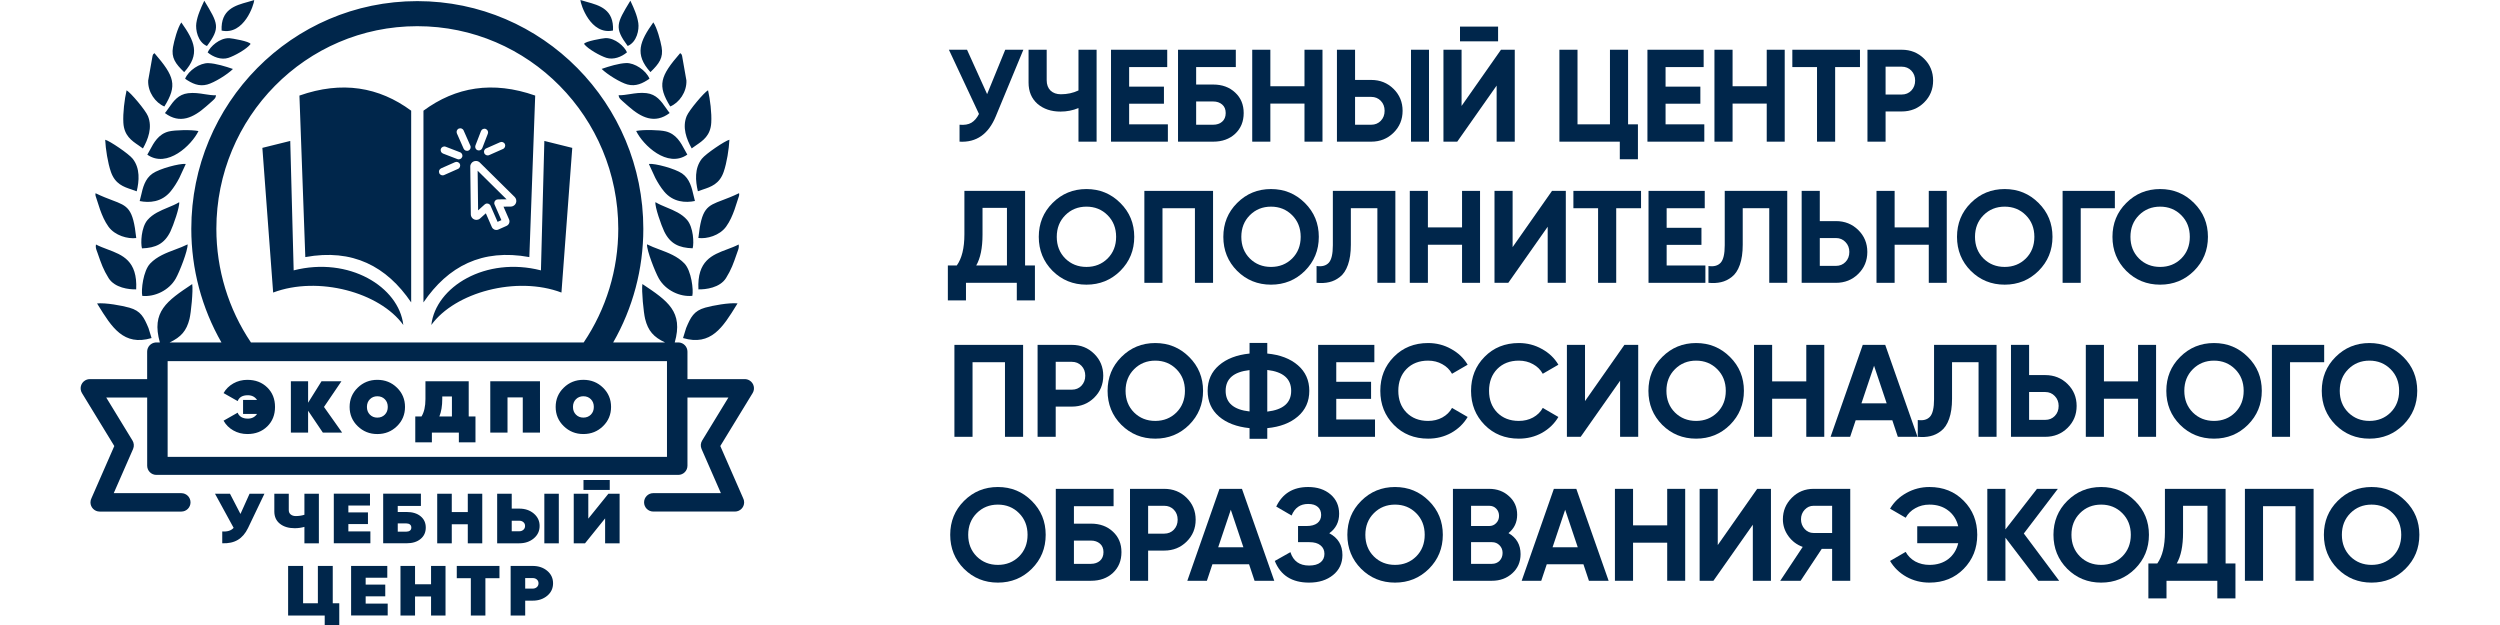 <svg width="200" height="50" viewBox="0 0 200 50" fill="none" xmlns="http://www.w3.org/2000/svg">
<path d="M80.419 3.979H81.869L79.663 9.306C79.074 10.735 78.108 11.411 76.763 11.333V9.978C77.155 10.013 77.471 9.961 77.709 9.821C77.954 9.673 78.157 9.439 78.318 9.117L75.912 3.979H77.362L78.969 7.53L80.419 3.979Z" fill="#00264B"/>
<path d="M86.278 3.979H87.728V11.333H86.278V8.644C85.829 8.833 85.35 8.927 84.838 8.927C84.096 8.927 83.483 8.721 83 8.308C82.523 7.887 82.285 7.32 82.285 6.606V3.979H83.735V6.416C83.735 6.767 83.837 7.043 84.04 7.246C84.25 7.443 84.527 7.541 84.87 7.541C85.381 7.541 85.85 7.439 86.278 7.236V3.979Z" fill="#00264B"/>
<path d="M90.331 9.947H93.43V11.333H88.881V3.979H93.378V5.366H90.331V6.931H93.115V8.297H90.331V9.947Z" fill="#00264B"/>
<path d="M97.058 6.763C97.772 6.763 98.357 6.977 98.812 7.404C99.268 7.824 99.495 8.371 99.495 9.043C99.495 9.722 99.268 10.276 98.812 10.703C98.357 11.123 97.772 11.333 97.058 11.333H94.242V3.979H98.865V5.366H95.692V6.763H97.058ZM97.058 9.978C97.345 9.978 97.583 9.898 97.772 9.736C97.962 9.568 98.056 9.337 98.056 9.043C98.056 8.749 97.962 8.521 97.772 8.36C97.583 8.199 97.345 8.118 97.058 8.118H95.692V9.978H97.058Z" fill="#00264B"/>
<path d="M104.359 3.979H105.799V11.333H104.359V8.287H101.628V11.333H100.178V3.979H101.628V6.9H104.359V3.979Z" fill="#00264B"/>
<path d="M106.955 11.333V3.979H108.405V6.395H109.697C110.404 6.395 111 6.634 111.483 7.11C111.966 7.586 112.208 8.171 112.208 8.864C112.208 9.558 111.966 10.143 111.483 10.619C111 11.095 110.404 11.333 109.697 11.333H106.955ZM112.88 11.333V3.979H114.32V11.333H112.88ZM108.405 9.978H109.697C110.005 9.978 110.261 9.873 110.464 9.663C110.667 9.453 110.769 9.187 110.769 8.864C110.769 8.542 110.667 8.276 110.464 8.066C110.261 7.856 110.005 7.751 109.697 7.751H108.405V9.978Z" fill="#00264B"/>
<path d="M116.8 3.307V2.13H119.847V3.307H116.8ZM119.731 11.333V6.847L116.579 11.333H115.476V3.979H116.926V8.476L120.078 3.979H121.181V11.333H119.731Z" fill="#00264B"/>
<path d="M130.246 9.947H131.034V12.741H129.584V11.333H124.752V3.979H126.201V9.947H128.797V3.979H130.246V9.947Z" fill="#00264B"/>
<path d="M133.245 9.947H136.345V11.333H131.795V3.979H136.292V5.366H133.245V6.931H136.029V8.297H133.245V9.947Z" fill="#00264B"/>
<path d="M141.338 3.979H142.777V11.333H141.338V8.287H138.606V11.333H137.156V3.979H138.606V6.9H141.338V3.979Z" fill="#00264B"/>
<path d="M148.798 3.979V5.366H146.812V11.333H145.362V5.366H143.387V3.979H148.798Z" fill="#00264B"/>
<path d="M152.139 3.979C152.847 3.979 153.442 4.217 153.925 4.693C154.409 5.17 154.65 5.755 154.65 6.448C154.65 7.141 154.409 7.726 153.925 8.203C153.442 8.679 152.847 8.917 152.139 8.917H150.847V11.333H149.397V3.979H152.139ZM152.139 7.562C152.447 7.562 152.703 7.457 152.906 7.246C153.109 7.029 153.211 6.763 153.211 6.448C153.211 6.126 153.109 5.86 152.906 5.65C152.703 5.439 152.447 5.334 152.139 5.334H150.847V7.562H152.139Z" fill="#00264B"/>
<path d="M82.006 21.239H82.794V24.034H81.344V22.626H77.278V24.034H75.828V21.239H76.542C76.949 20.672 77.152 19.841 77.152 18.749V15.271H82.006V21.239ZM78.097 21.239H80.556V16.627H78.602V18.77C78.602 19.834 78.433 20.657 78.097 21.239Z" fill="#00264B"/>
<path d="M89.626 21.67C88.884 22.405 87.98 22.773 86.916 22.773C85.851 22.773 84.948 22.405 84.205 21.67C83.47 20.927 83.102 20.02 83.102 18.948C83.102 17.877 83.47 16.973 84.205 16.238C84.948 15.495 85.851 15.124 86.916 15.124C87.98 15.124 88.884 15.495 89.626 16.238C90.369 16.973 90.74 17.877 90.74 18.948C90.74 20.02 90.369 20.927 89.626 21.67ZM85.224 20.682C85.679 21.13 86.243 21.354 86.916 21.354C87.588 21.354 88.152 21.13 88.607 20.682C89.062 20.227 89.29 19.649 89.29 18.948C89.29 18.248 89.062 17.67 88.607 17.215C88.152 16.76 87.588 16.532 86.916 16.532C86.243 16.532 85.679 16.76 85.224 17.215C84.769 17.67 84.541 18.248 84.541 18.948C84.541 19.649 84.769 20.227 85.224 20.682Z" fill="#00264B"/>
<path d="M97.044 15.271V22.626H95.594V16.658H92.999V22.626H91.549V15.271H97.044Z" fill="#00264B"/>
<path d="M104.391 21.67C103.648 22.405 102.745 22.773 101.68 22.773C100.616 22.773 99.712 22.405 98.97 21.67C98.234 20.927 97.867 20.02 97.867 18.948C97.867 17.877 98.234 16.973 98.97 16.238C99.712 15.495 100.616 15.124 101.68 15.124C102.745 15.124 103.648 15.495 104.391 16.238C105.133 16.973 105.505 17.877 105.505 18.948C105.505 20.02 105.133 20.927 104.391 21.67ZM99.989 20.682C100.444 21.13 101.008 21.354 101.68 21.354C102.353 21.354 102.917 21.13 103.372 20.682C103.827 20.227 104.055 19.649 104.055 18.948C104.055 18.248 103.827 17.67 103.372 17.215C102.917 16.76 102.353 16.532 101.68 16.532C101.008 16.532 100.444 16.76 99.989 17.215C99.534 17.67 99.306 18.248 99.306 18.948C99.306 19.649 99.534 20.227 99.989 20.682Z" fill="#00264B"/>
<path d="M105.325 22.626V21.281C105.76 21.344 106.085 21.256 106.303 21.018C106.52 20.78 106.628 20.314 106.628 19.621V15.271H111.629V22.626H110.19V16.658H108.068V19.579C108.068 20.216 107.991 20.752 107.836 21.186C107.682 21.621 107.469 21.943 107.196 22.153C106.929 22.363 106.642 22.503 106.334 22.573C106.033 22.643 105.697 22.661 105.325 22.626Z" fill="#00264B"/>
<path d="M116.964 15.271H118.403V22.626H116.964V19.579H114.232V22.626H112.783V15.271H114.232V18.192H116.964V15.271Z" fill="#00264B"/>
<path d="M123.815 22.626V18.14L120.663 22.626H119.56V15.271H121.009V19.768L124.161 15.271H125.265V22.626H123.815Z" fill="#00264B"/>
<path d="M131.283 15.271V16.658H129.297V22.626H127.847V16.658H125.872V15.271H131.283Z" fill="#00264B"/>
<path d="M133.332 21.239H136.432V22.626H131.882V15.271H136.379V16.658H133.332V18.224H136.116V19.589H133.332V21.239Z" fill="#00264B"/>
<path d="M136.676 22.626V21.281C137.11 21.344 137.436 21.256 137.653 21.018C137.87 20.78 137.979 20.314 137.979 19.621V15.271H142.98V22.626H141.54V16.658H139.418V19.579C139.418 20.216 139.341 20.752 139.187 21.186C139.033 21.621 138.819 21.943 138.546 22.153C138.28 22.363 137.993 22.503 137.685 22.573C137.383 22.643 137.047 22.661 136.676 22.626Z" fill="#00264B"/>
<path d="M146.875 17.688C147.583 17.688 148.178 17.926 148.661 18.402C149.145 18.878 149.386 19.463 149.386 20.157C149.386 20.85 149.145 21.435 148.661 21.911C148.178 22.388 147.583 22.626 146.875 22.626H144.133V15.271H145.583V17.688H146.875ZM146.875 21.27C147.184 21.27 147.439 21.165 147.642 20.955C147.845 20.745 147.947 20.479 147.947 20.157C147.947 19.841 147.845 19.579 147.642 19.369C147.439 19.152 147.184 19.043 146.875 19.043H145.583V21.27H146.875Z" fill="#00264B"/>
<path d="M154.302 15.271H155.741V22.626H154.302V19.579H151.57V22.626H150.12V15.271H151.57V18.192H154.302V15.271Z" fill="#00264B"/>
<path d="M163.085 21.67C162.343 22.405 161.439 22.773 160.375 22.773C159.31 22.773 158.407 22.405 157.664 21.67C156.929 20.927 156.561 20.02 156.561 18.948C156.561 17.877 156.929 16.973 157.664 16.238C158.407 15.495 159.31 15.124 160.375 15.124C161.439 15.124 162.343 15.495 163.085 16.238C163.828 16.973 164.199 17.877 164.199 18.948C164.199 20.02 163.828 20.927 163.085 21.67ZM158.683 20.682C159.138 21.13 159.702 21.354 160.375 21.354C161.047 21.354 161.611 21.13 162.066 20.682C162.522 20.227 162.749 19.649 162.749 18.948C162.749 18.248 162.522 17.67 162.066 17.215C161.611 16.76 161.047 16.532 160.375 16.532C159.702 16.532 159.138 16.76 158.683 17.215C158.228 17.67 158 18.248 158 18.948C158 19.649 158.228 20.227 158.683 20.682Z" fill="#00264B"/>
<path d="M169.189 15.271V16.658H166.458V22.626H165.008V15.271H169.189Z" fill="#00264B"/>
<path d="M175.521 21.67C174.778 22.405 173.875 22.773 172.81 22.773C171.746 22.773 170.842 22.405 170.1 21.67C169.364 20.927 168.997 20.02 168.997 18.948C168.997 17.877 169.364 16.973 170.1 16.238C170.842 15.495 171.746 15.124 172.81 15.124C173.875 15.124 174.778 15.495 175.521 16.238C176.263 16.973 176.635 17.877 176.635 18.948C176.635 20.02 176.263 20.927 175.521 21.67ZM171.119 20.682C171.574 21.13 172.138 21.354 172.81 21.354C173.483 21.354 174.047 21.13 174.502 20.682C174.957 20.227 175.185 19.649 175.185 18.948C175.185 18.248 174.957 17.67 174.502 17.215C174.047 16.76 173.483 16.532 172.81 16.532C172.138 16.532 171.574 16.76 171.119 17.215C170.664 17.67 170.436 18.248 170.436 18.948C170.436 19.649 170.664 20.227 171.119 20.682Z" fill="#00264B"/>
<path d="M81.848 27.59V34.945H80.398V28.977H77.803V34.945H76.353V27.59H81.848Z" fill="#00264B"/>
<path d="M85.749 27.59C86.457 27.59 87.052 27.828 87.535 28.305C88.019 28.781 88.26 29.366 88.26 30.059C88.26 30.753 88.019 31.337 87.535 31.814C87.052 32.29 86.457 32.528 85.749 32.528H84.457V34.945H83.007V27.59H85.749ZM85.749 31.173C86.058 31.173 86.313 31.068 86.516 30.858C86.719 30.641 86.821 30.374 86.821 30.059C86.821 29.737 86.719 29.471 86.516 29.261C86.313 29.051 86.058 28.946 85.749 28.946H84.457V31.173H85.749Z" fill="#00264B"/>
<path d="M95.131 33.989C94.388 34.724 93.485 35.092 92.42 35.092C91.356 35.092 90.452 34.724 89.71 33.989C88.974 33.246 88.607 32.339 88.607 31.267C88.607 30.196 88.974 29.292 89.71 28.557C90.452 27.814 91.356 27.443 92.42 27.443C93.485 27.443 94.388 27.814 95.131 28.557C95.873 29.292 96.245 30.196 96.245 31.267C96.245 32.339 95.873 33.246 95.131 33.989ZM90.729 33.001C91.184 33.449 91.748 33.673 92.42 33.673C93.093 33.673 93.657 33.449 94.112 33.001C94.567 32.546 94.795 31.968 94.795 31.267C94.795 30.567 94.567 29.989 94.112 29.534C93.657 29.079 93.093 28.851 92.42 28.851C91.748 28.851 91.184 29.079 90.729 29.534C90.274 29.989 90.046 30.567 90.046 31.267C90.046 31.968 90.274 32.546 90.729 33.001Z" fill="#00264B"/>
<path d="M103.83 29.219C104.439 29.744 104.744 30.427 104.744 31.267C104.744 32.108 104.439 32.791 103.83 33.316C103.221 33.842 102.405 34.153 101.382 34.251V35.102H99.964V34.251C98.934 34.146 98.118 33.834 97.516 33.316C96.913 32.791 96.612 32.108 96.612 31.267C96.612 30.427 96.913 29.748 97.516 29.229C98.118 28.704 98.934 28.389 99.964 28.284V27.433H101.382V28.284C102.405 28.382 103.221 28.693 103.83 29.219ZM101.382 32.928C102.657 32.78 103.294 32.227 103.294 31.267C103.294 30.301 102.657 29.744 101.382 29.597V32.928ZM98.052 31.267C98.052 32.227 98.689 32.777 99.964 32.917V29.608C98.689 29.748 98.052 30.301 98.052 31.267Z" fill="#00264B"/>
<path d="M106.901 33.558H110.001V34.945H105.452V27.59H109.948V28.977H106.901V30.543H109.686V31.908H106.901V33.558Z" fill="#00264B"/>
<path d="M114.249 35.092C113.143 35.092 112.229 34.724 111.507 33.989C110.786 33.253 110.425 32.346 110.425 31.267C110.425 30.182 110.786 29.275 111.507 28.546C112.229 27.811 113.143 27.443 114.249 27.443C114.915 27.443 115.528 27.601 116.088 27.916C116.655 28.224 117.097 28.644 117.412 29.177L116.162 29.902C115.98 29.573 115.72 29.317 115.384 29.135C115.048 28.946 114.67 28.851 114.249 28.851C113.535 28.851 112.957 29.075 112.516 29.523C112.082 29.972 111.865 30.553 111.865 31.267C111.865 31.975 112.082 32.553 112.516 33.001C112.957 33.449 113.535 33.673 114.249 33.673C114.67 33.673 115.048 33.582 115.384 33.4C115.727 33.211 115.987 32.956 116.162 32.633L117.412 33.358C117.097 33.891 116.659 34.314 116.099 34.63C115.538 34.938 114.922 35.092 114.249 35.092Z" fill="#00264B"/>
<path d="M121.509 35.092C120.402 35.092 119.488 34.724 118.767 33.989C118.045 33.253 117.684 32.346 117.684 31.267C117.684 30.182 118.045 29.275 118.767 28.546C119.488 27.811 120.402 27.443 121.509 27.443C122.174 27.443 122.787 27.601 123.347 27.916C123.915 28.224 124.356 28.644 124.671 29.177L123.421 29.902C123.239 29.573 122.98 29.317 122.643 29.135C122.307 28.946 121.929 28.851 121.509 28.851C120.794 28.851 120.216 29.075 119.775 29.523C119.341 29.972 119.124 30.553 119.124 31.267C119.124 31.975 119.341 32.553 119.775 33.001C120.216 33.449 120.794 33.673 121.509 33.673C121.929 33.673 122.307 33.582 122.643 33.4C122.987 33.211 123.246 32.956 123.421 32.633L124.671 33.358C124.356 33.891 123.918 34.314 123.358 34.63C122.797 34.938 122.181 35.092 121.509 35.092Z" fill="#00264B"/>
<path d="M129.607 34.945V30.459L126.455 34.945H125.352V27.59H126.801V32.087L129.953 27.59H131.057V34.945H129.607Z" fill="#00264B"/>
<path d="M138.399 33.989C137.656 34.724 136.753 35.092 135.688 35.092C134.624 35.092 133.72 34.724 132.978 33.989C132.242 33.246 131.874 32.339 131.874 31.267C131.874 30.196 132.242 29.292 132.978 28.557C133.72 27.814 134.624 27.443 135.688 27.443C136.753 27.443 137.656 27.814 138.399 28.557C139.141 29.292 139.513 30.196 139.513 31.267C139.513 32.339 139.141 33.246 138.399 33.989ZM133.997 33.001C134.452 33.449 135.016 33.673 135.688 33.673C136.361 33.673 136.924 33.449 137.38 33.001C137.835 32.546 138.063 31.968 138.063 31.267C138.063 30.567 137.835 29.989 137.38 29.534C136.924 29.079 136.361 28.851 135.688 28.851C135.016 28.851 134.452 29.079 133.997 29.534C133.541 29.989 133.314 30.567 133.314 31.267C133.314 31.968 133.541 32.546 133.997 33.001Z" fill="#00264B"/>
<path d="M144.503 27.59H145.942V34.945H144.503V31.898H141.771V34.945H140.321V27.59H141.771V30.511H144.503V27.59Z" fill="#00264B"/>
<path d="M151.826 34.945L151.385 33.621H148.454L148.012 34.945H146.447L149.021 27.59H150.818L153.402 34.945H151.826ZM148.916 32.266H150.933L149.925 29.261L148.916 32.266Z" fill="#00264B"/>
<path d="M153.421 34.945V33.6C153.855 33.663 154.181 33.575 154.398 33.337C154.615 33.099 154.724 32.633 154.724 31.94V27.59H159.725V34.945H158.285V28.977H156.163V31.898C156.163 32.535 156.086 33.071 155.932 33.505C155.778 33.94 155.564 34.262 155.291 34.472C155.025 34.682 154.738 34.822 154.429 34.892C154.128 34.962 153.792 34.98 153.421 34.945Z" fill="#00264B"/>
<path d="M163.62 30.007C164.328 30.007 164.923 30.245 165.406 30.721C165.89 31.197 166.131 31.782 166.131 32.476C166.131 33.169 165.89 33.754 165.406 34.23C164.923 34.706 164.328 34.945 163.62 34.945H160.878V27.59H162.328V30.007H163.62ZM163.62 33.589C163.928 33.589 164.184 33.484 164.387 33.274C164.59 33.064 164.692 32.798 164.692 32.476C164.692 32.16 164.59 31.898 164.387 31.688C164.184 31.471 163.928 31.362 163.62 31.362H162.328V33.589H163.62Z" fill="#00264B"/>
<path d="M171.046 27.59H172.486V34.945H171.046V31.898H168.315V34.945H166.865V27.59H168.315V30.511H171.046V27.59Z" fill="#00264B"/>
<path d="M179.83 33.989C179.088 34.724 178.184 35.092 177.12 35.092C176.055 35.092 175.151 34.724 174.409 33.989C173.673 33.246 173.306 32.339 173.306 31.267C173.306 30.196 173.673 29.292 174.409 28.557C175.151 27.814 176.055 27.443 177.12 27.443C178.184 27.443 179.088 27.814 179.83 28.557C180.573 29.292 180.944 30.196 180.944 31.267C180.944 32.339 180.573 33.246 179.83 33.989ZM175.428 33.001C175.883 33.449 176.447 33.673 177.12 33.673C177.792 33.673 178.356 33.449 178.811 33.001C179.266 32.546 179.494 31.968 179.494 31.267C179.494 30.567 179.266 29.989 178.811 29.534C178.356 29.079 177.792 28.851 177.12 28.851C176.447 28.851 175.883 29.079 175.428 29.534C174.973 29.989 174.745 30.567 174.745 31.267C174.745 31.968 174.973 32.546 175.428 33.001Z" fill="#00264B"/>
<path d="M185.934 27.59V28.977H183.203V34.945H181.753V27.59H185.934Z" fill="#00264B"/>
<path d="M192.266 33.989C191.523 34.724 190.62 35.092 189.555 35.092C188.49 35.092 187.587 34.724 186.844 33.989C186.109 33.246 185.741 32.339 185.741 31.267C185.741 30.196 186.109 29.292 186.844 28.557C187.587 27.814 188.49 27.443 189.555 27.443C190.62 27.443 191.523 27.814 192.266 28.557C193.008 29.292 193.379 30.196 193.379 31.267C193.379 32.339 193.008 33.246 192.266 33.989ZM187.864 33.001C188.319 33.449 188.883 33.673 189.555 33.673C190.228 33.673 190.791 33.449 191.247 33.001C191.702 32.546 191.93 31.968 191.93 31.267C191.93 30.567 191.702 29.989 191.247 29.534C190.791 29.079 190.228 28.851 189.555 28.851C188.883 28.851 188.319 29.079 187.864 29.534C187.408 29.989 187.181 30.567 187.181 31.267C187.181 31.968 187.408 32.546 187.864 33.001Z" fill="#00264B"/>
<path d="M82.541 45.506C81.799 46.242 80.895 46.609 79.831 46.609C78.766 46.609 77.863 46.242 77.12 45.506C76.385 44.764 76.017 43.857 76.017 42.785C76.017 41.713 76.385 40.81 77.12 40.074C77.863 39.332 78.766 38.961 79.831 38.961C80.895 38.961 81.799 39.332 82.541 40.074C83.284 40.81 83.655 41.713 83.655 42.785C83.655 43.857 83.284 44.764 82.541 45.506ZM78.139 44.519C78.595 44.967 79.159 45.191 79.831 45.191C80.503 45.191 81.067 44.967 81.522 44.519C81.978 44.063 82.205 43.486 82.205 42.785C82.205 42.085 81.978 41.507 81.522 41.051C81.067 40.596 80.503 40.369 79.831 40.369C79.159 40.369 78.595 40.596 78.139 41.051C77.684 41.507 77.456 42.085 77.456 42.785C77.456 43.486 77.684 44.063 78.139 44.519Z" fill="#00264B"/>
<path d="M87.28 41.892C87.994 41.892 88.579 42.106 89.034 42.533C89.49 42.953 89.717 43.499 89.717 44.172C89.717 44.851 89.49 45.405 89.034 45.832C88.579 46.252 87.994 46.462 87.28 46.462H84.464V39.108H89.087V40.495H85.914V41.892H87.28ZM87.28 45.107C87.567 45.107 87.805 45.026 87.994 44.865C88.183 44.697 88.278 44.466 88.278 44.172C88.278 43.878 88.183 43.65 87.994 43.489C87.805 43.328 87.567 43.247 87.28 43.247H85.914V45.107H87.28Z" fill="#00264B"/>
<path d="M93.142 39.108C93.849 39.108 94.445 39.346 94.928 39.822C95.411 40.299 95.653 40.883 95.653 41.577C95.653 42.27 95.411 42.855 94.928 43.331C94.445 43.808 93.849 44.046 93.142 44.046H91.85V46.462H90.4V39.108H93.142ZM93.142 42.691C93.45 42.691 93.706 42.585 93.909 42.375C94.112 42.158 94.213 41.892 94.213 41.577C94.213 41.255 94.112 40.989 93.909 40.778C93.706 40.568 93.45 40.463 93.142 40.463H91.85V42.691H93.142Z" fill="#00264B"/>
<path d="M100.365 46.462L99.924 45.139H96.993L96.552 46.462H94.986L97.56 39.108H99.357L101.941 46.462H100.365ZM97.455 43.783H99.472L98.464 40.778L97.455 43.783Z" fill="#00264B"/>
<path d="M106.343 42.659C107.044 43.03 107.394 43.611 107.394 44.403C107.394 45.061 107.145 45.594 106.648 46C106.151 46.406 105.51 46.609 104.725 46.609C103.359 46.609 102.445 46.032 101.983 44.876L103.233 44.172C103.458 44.886 103.955 45.243 104.725 45.243C105.125 45.243 105.429 45.16 105.639 44.991C105.849 44.823 105.955 44.596 105.955 44.309C105.955 44.021 105.849 43.794 105.639 43.626C105.436 43.457 105.142 43.373 104.757 43.373H103.843V42.081H104.536C104.9 42.081 105.184 42.004 105.387 41.85C105.59 41.689 105.692 41.472 105.692 41.199C105.692 40.925 105.604 40.712 105.429 40.558C105.254 40.397 104.995 40.316 104.652 40.316C104.021 40.316 103.58 40.624 103.328 41.241L102.099 40.526C102.596 39.483 103.447 38.961 104.652 38.961C105.38 38.961 105.976 39.157 106.438 39.549C106.9 39.941 107.131 40.46 107.131 41.104C107.131 41.762 106.869 42.281 106.343 42.659Z" fill="#00264B"/>
<path d="M114.313 45.506C113.57 46.242 112.667 46.609 111.602 46.609C110.537 46.609 109.634 46.242 108.892 45.506C108.156 44.764 107.788 43.857 107.788 42.785C107.788 41.713 108.156 40.81 108.892 40.074C109.634 39.332 110.537 38.961 111.602 38.961C112.667 38.961 113.57 39.332 114.313 40.074C115.055 40.81 115.426 41.713 115.426 42.785C115.426 43.857 115.055 44.764 114.313 45.506ZM109.911 44.519C110.366 44.967 110.93 45.191 111.602 45.191C112.275 45.191 112.838 44.967 113.294 44.519C113.749 44.063 113.977 43.486 113.977 42.785C113.977 42.085 113.749 41.507 113.294 41.051C112.838 40.596 112.275 40.369 111.602 40.369C110.93 40.369 110.366 40.596 109.911 41.051C109.455 41.507 109.228 42.085 109.228 42.785C109.228 43.486 109.455 44.063 109.911 44.519Z" fill="#00264B"/>
<path d="M120.679 42.648C121.324 43.02 121.646 43.58 121.646 44.33C121.646 44.953 121.425 45.464 120.984 45.863C120.543 46.263 120 46.462 119.356 46.462H116.235V39.108H119.135C119.765 39.108 120.294 39.304 120.722 39.696C121.156 40.081 121.373 40.575 121.373 41.178C121.373 41.787 121.142 42.277 120.679 42.648ZM119.135 40.463H117.685V42.081H119.135C119.359 42.081 119.545 42.004 119.692 41.85C119.846 41.696 119.923 41.503 119.923 41.272C119.923 41.041 119.849 40.848 119.702 40.694C119.555 40.54 119.366 40.463 119.135 40.463ZM119.356 45.107C119.601 45.107 119.804 45.026 119.965 44.865C120.126 44.697 120.207 44.487 120.207 44.235C120.207 43.99 120.126 43.787 119.965 43.626C119.804 43.457 119.601 43.373 119.356 43.373H117.685V45.107H119.356Z" fill="#00264B"/>
<path d="M127.114 46.462L126.673 45.139H123.742L123.3 46.462H121.735L124.309 39.108H126.106L128.69 46.462H127.114ZM124.204 43.783H126.221L125.213 40.778L124.204 43.783Z" fill="#00264B"/>
<path d="M133.376 39.108H134.815V46.462H133.376V43.415H130.644V46.462H129.194V39.108H130.644V42.029H133.376V39.108Z" fill="#00264B"/>
<path d="M140.226 46.462V41.976L137.074 46.462H135.971V39.108H137.421V43.605L140.573 39.108H141.676V46.462H140.226Z" fill="#00264B"/>
<path d="M148.02 39.108V46.462H146.57V43.909H145.74L144.049 46.462H142.42L144.217 43.752C143.748 43.584 143.366 43.296 143.072 42.89C142.778 42.484 142.631 42.036 142.631 41.545C142.631 40.873 142.869 40.299 143.345 39.822C143.821 39.346 144.399 39.108 145.079 39.108H148.02ZM145.079 42.638H146.57V40.463H145.079C144.805 40.463 144.571 40.568 144.375 40.778C144.179 40.989 144.08 41.244 144.08 41.545C144.08 41.846 144.179 42.106 144.375 42.323C144.571 42.533 144.805 42.638 145.079 42.638Z" fill="#00264B"/>
<path d="M154.356 38.961C155.463 38.961 156.377 39.328 157.098 40.064C157.819 40.792 158.18 41.699 158.18 42.785C158.18 43.864 157.819 44.771 157.098 45.506C156.377 46.242 155.463 46.609 154.356 46.609C153.69 46.609 153.078 46.455 152.517 46.147C151.957 45.832 151.519 45.408 151.204 44.876L152.454 44.151C152.629 44.473 152.885 44.729 153.221 44.918C153.564 45.1 153.943 45.191 154.356 45.191C154.951 45.191 155.452 45.037 155.858 44.729C156.264 44.413 156.531 43.99 156.657 43.457H153.379V42.102H156.657C156.531 41.57 156.264 41.15 155.858 40.841C155.452 40.526 154.951 40.369 154.356 40.369C153.943 40.369 153.568 40.463 153.232 40.652C152.895 40.834 152.636 41.09 152.454 41.419L151.204 40.694C151.519 40.162 151.957 39.742 152.517 39.434C153.085 39.118 153.697 38.961 154.356 38.961Z" fill="#00264B"/>
<path d="M164.732 46.462H163.062L160.435 43.016V46.462H158.985V39.108H160.435V42.354L162.957 39.108H164.627L161.906 42.68L164.732 46.462Z" fill="#00264B"/>
<path d="M170.801 45.506C170.059 46.242 169.155 46.609 168.091 46.609C167.026 46.609 166.123 46.242 165.38 45.506C164.645 44.764 164.277 43.857 164.277 42.785C164.277 41.713 164.645 40.81 165.38 40.074C166.123 39.332 167.026 38.961 168.091 38.961C169.155 38.961 170.059 39.332 170.801 40.074C171.544 40.81 171.915 41.713 171.915 42.785C171.915 43.857 171.544 44.764 170.801 45.506ZM166.399 44.519C166.854 44.967 167.418 45.191 168.091 45.191C168.763 45.191 169.327 44.967 169.782 44.519C170.237 44.063 170.465 43.486 170.465 42.785C170.465 42.085 170.237 41.507 169.782 41.051C169.327 40.596 168.763 40.369 168.091 40.369C167.418 40.369 166.854 40.596 166.399 41.051C165.944 41.507 165.716 42.085 165.716 42.785C165.716 43.486 165.944 44.063 166.399 44.519Z" fill="#00264B"/>
<path d="M178.048 45.075H178.836V47.87H177.386V46.462H173.32V47.87H171.87V45.075H172.585C172.991 44.508 173.194 43.678 173.194 42.585V39.108H178.048V45.075ZM174.14 45.075H176.598V40.463H174.644V42.606C174.644 43.671 174.476 44.494 174.14 45.075Z" fill="#00264B"/>
<path d="M185.088 39.108V46.462H183.638V40.495H181.043V46.462H179.593V39.108H185.088Z" fill="#00264B"/>
<path d="M192.435 45.506C191.693 46.242 190.789 46.609 189.725 46.609C188.66 46.609 187.756 46.242 187.014 45.506C186.279 44.764 185.911 43.857 185.911 42.785C185.911 41.713 186.279 40.81 187.014 40.074C187.756 39.332 188.66 38.961 189.725 38.961C190.789 38.961 191.693 39.332 192.435 40.074C193.178 40.81 193.549 41.713 193.549 42.785C193.549 43.857 193.178 44.764 192.435 45.506ZM188.033 44.519C188.488 44.967 189.052 45.191 189.725 45.191C190.397 45.191 190.961 44.967 191.416 44.519C191.871 44.063 192.099 43.486 192.099 42.785C192.099 42.085 191.871 41.507 191.416 41.051C190.961 40.596 190.397 40.369 189.725 40.369C189.052 40.369 188.488 40.596 188.033 41.051C187.578 41.507 187.35 42.085 187.35 42.785C187.35 43.486 187.578 44.063 188.033 44.519Z" fill="#00264B"/>
<g clip-path="url(#clip0_2629_2248)">
<path fill-rule="evenodd" clip-rule="evenodd" d="M51.76 19.546C52.069 19.702 52.406 19.828 52.748 19.957C53.466 20.226 54.206 20.504 54.755 21.079C55.314 21.664 55.491 23.209 55.386 23.667C54.398 23.767 53.249 23.234 52.707 22.278C52.409 21.751 51.734 20.037 51.76 19.546ZM59.004 24.271L58.924 24.401C57.832 26.172 56.886 27.706 54.643 27.044L54.891 26.242C55.254 25.379 55.502 24.868 56.417 24.611C57.013 24.443 58.325 24.2 59.004 24.271ZM59.094 19.557C59.131 19.779 59.081 19.914 59.01 20.108L59.01 20.109L59.009 20.11C58.995 20.148 58.981 20.188 58.966 20.232L58.922 20.358C58.682 21.051 58.5 21.577 58.081 22.245C57.59 23.028 56.449 23.163 55.874 23.15C55.759 20.849 56.975 20.394 58.176 19.945C58.491 19.827 58.805 19.709 59.093 19.559L59.094 19.557ZM55.831 15.3C55.634 14.477 55.547 13.473 56.146 12.703C56.463 12.298 58.009 11.255 58.353 11.179C58.316 11.922 58.147 13.018 57.895 13.747C57.56 14.721 56.87 14.949 56.236 15.159C56.097 15.205 55.961 15.25 55.831 15.302V15.3ZM59.125 15.454C59.127 15.472 59.129 15.486 59.13 15.498C59.137 15.546 59.138 15.553 59.123 15.665L58.762 16.771C58.596 17.233 58.398 17.701 58.09 18.129C57.568 18.852 56.539 19.126 55.869 19.039C56.128 16.644 56.543 16.487 57.792 16.015C58.159 15.877 58.597 15.711 59.125 15.454ZM54.567 13.878C54.005 13.49 52.406 13.06 51.92 13.114C51.921 13.117 51.922 13.12 51.922 13.123C51.922 13.125 51.922 13.127 51.922 13.13V13.133C51.922 13.148 51.922 13.163 51.937 13.178L52.428 14.242C52.622 14.608 52.85 14.982 53.122 15.311C53.842 16.184 54.845 16.236 55.595 16.079C55.555 15.949 55.522 15.8 55.486 15.64C55.35 15.043 55.182 14.301 54.567 13.878ZM52.435 16.172C52.711 16.339 53.026 16.47 53.348 16.603C53.933 16.846 54.539 17.097 54.966 17.592C55.476 18.186 55.529 19.457 55.412 19.864C54.325 19.827 53.618 19.512 53.133 18.508C52.907 18.04 52.376 16.532 52.435 16.172ZM54.414 4.249C54.453 4.292 54.473 4.304 54.488 4.313C54.512 4.327 54.518 4.331 54.564 4.455L54.913 6.438C54.949 7.368 54.332 8.218 53.62 8.517C52.568 6.821 52.805 6.105 54.414 4.249ZM53.572 9.042C52.37 9.949 51.287 9.394 50.292 8.52C50.234 8.47 50.179 8.422 50.124 8.374L50.123 8.374C50.012 8.277 49.905 8.184 49.79 8.078L49.787 8.076C49.546 7.853 49.525 7.834 49.488 7.618C49.788 7.625 50.085 7.578 50.394 7.529C50.807 7.464 51.24 7.395 51.721 7.451C52.51 7.544 52.896 8.095 53.264 8.622C53.365 8.766 53.465 8.909 53.572 9.04L53.572 9.042ZM52.265 1.789C51.189 3.304 50.741 4.34 52.035 5.768C52.738 5.089 53.079 4.614 52.929 3.763C52.846 3.285 52.562 2.209 52.265 1.789ZM51.961 6.295C51.417 6.672 50.861 6.939 50.193 6.758C49.635 6.608 48.57 5.951 48.131 5.513C48.72 5.309 49.501 5.067 50.095 5.045C50.765 5.021 51.682 5.62 51.959 6.295L51.961 6.295ZM50.428 0.054L50.429 0.057L50.41 0.088C49.332 1.867 49.125 2.209 50.216 3.678C50.954 3.367 51.143 2.368 51.065 1.844C51.017 1.528 50.934 1.245 50.812 0.929C50.694 0.625 50.622 0.471 50.521 0.255L50.521 0.253C50.493 0.194 50.463 0.13 50.429 0.057L50.43 0.055L50.428 0.054ZM50.156 4.188C49.723 4.554 49.074 4.806 48.505 4.625C48.022 4.471 47.037 3.927 46.724 3.516C46.772 3.307 48.239 3.056 48.431 3.049C49.211 3.022 49.962 3.726 50.158 4.186L50.156 4.188ZM46.432 0C46.592 0.053 46.763 0.1 46.938 0.148C47.961 0.431 49.124 0.751 49.04 2.44C47.242 2.827 46.448 0.351 46.432 0ZM50.893 10.478C51.433 11.601 53.395 13.484 54.986 12.368C54.917 12.255 54.851 12.13 54.782 12.001C54.467 11.411 54.1 10.722 53.266 10.511C52.787 10.389 51.445 10.361 50.893 10.476V10.478ZM54.934 9.287C54.564 10.191 54.921 11.132 55.335 11.871V11.873C55.446 11.787 55.566 11.706 55.689 11.623C56.241 11.249 56.842 10.842 56.901 9.816C56.946 9.044 56.809 7.945 56.644 7.22C56.333 7.387 55.128 8.813 54.934 9.287ZM14.018 19.962C14.361 19.833 14.699 19.706 15.009 19.55C15.034 20.04 14.36 21.755 14.06 22.282C13.52 23.236 12.372 23.769 11.383 23.671C11.278 23.212 11.456 21.668 12.014 21.083C12.562 20.509 13.301 20.231 14.018 19.962ZM7.766 24.276L7.765 24.274L7.764 24.276L7.766 24.276ZM7.766 24.276L7.846 24.405C8.938 26.175 9.884 27.708 12.126 27.045L11.879 26.244C11.517 25.382 11.267 24.872 10.352 24.615C9.759 24.447 8.446 24.204 7.766 24.276ZM7.76 20.117C7.687 19.92 7.637 19.785 7.676 19.559C7.965 19.71 8.279 19.828 8.595 19.947C9.794 20.397 11.01 20.853 10.895 23.15C10.321 23.166 9.181 23.031 8.688 22.249C8.268 21.576 8.086 21.051 7.845 20.355L7.804 20.236C7.789 20.193 7.774 20.154 7.76 20.117ZM10.621 12.705C11.223 13.476 11.134 14.479 10.938 15.302L10.936 15.304C10.806 15.252 10.669 15.206 10.529 15.16C9.897 14.951 9.207 14.723 8.872 13.748C8.62 13.02 8.451 11.924 8.415 11.18C8.759 11.257 10.306 12.304 10.621 12.705ZM7.641 15.483L7.645 15.458C8.173 15.715 8.612 15.881 8.978 16.019C10.227 16.49 10.642 16.646 10.9 19.043C10.232 19.13 9.2 18.856 8.677 18.132C8.372 17.705 8.174 17.237 8.007 16.775L7.646 15.667C7.631 15.555 7.632 15.548 7.639 15.498L7.641 15.483ZM12.202 13.883C12.764 13.491 14.362 13.064 14.849 13.116L14.851 13.116C14.85 13.123 14.85 13.129 14.849 13.136C14.849 13.151 14.848 13.165 14.834 13.181L14.342 14.244C14.149 14.612 13.919 14.984 13.647 15.315C12.927 16.188 11.924 16.24 11.174 16.083C11.215 15.951 11.249 15.799 11.286 15.637C11.421 15.041 11.589 14.304 12.202 13.883ZM13.424 16.607C13.745 16.474 14.059 16.344 14.335 16.177C14.391 16.538 13.862 18.047 13.636 18.514C13.151 19.518 12.443 19.832 11.358 19.87C11.24 19.461 11.293 18.192 11.802 17.598C12.23 17.102 12.838 16.85 13.424 16.607ZM12.281 4.318C12.296 4.309 12.316 4.296 12.356 4.253C13.964 6.11 14.2 6.824 13.15 8.52C12.437 8.221 11.819 7.373 11.854 6.443L12.206 4.458C12.251 4.336 12.257 4.332 12.281 4.318ZM16.478 8.526C15.482 9.4 14.399 9.952 13.198 9.048L13.196 9.046V9.044C13.303 8.913 13.403 8.77 13.504 8.626C13.872 8.1 14.258 7.55 15.049 7.457C15.53 7.401 15.963 7.469 16.377 7.535C16.685 7.583 16.982 7.63 17.281 7.623C17.244 7.841 17.224 7.86 16.98 8.084C16.872 8.183 16.77 8.272 16.665 8.363C16.604 8.415 16.542 8.469 16.478 8.526ZM13.84 3.767C13.923 3.289 14.206 2.215 14.506 1.795C15.58 3.31 16.03 4.342 14.734 5.772C14.029 5.093 13.69 4.617 13.84 3.767ZM14.81 6.301C15.353 6.678 15.909 6.943 16.576 6.763C17.135 6.614 18.198 5.959 18.636 5.518C18.048 5.315 17.267 5.073 16.672 5.051C16.002 5.028 15.084 5.626 14.808 6.301L14.81 6.301ZM16.263 0.23C16.287 0.178 16.314 0.122 16.343 0.06L16.36 0.087C17.443 1.872 17.65 2.213 16.556 3.682C15.818 3.371 15.628 2.373 15.706 1.848C15.754 1.532 15.836 1.251 15.96 0.934C16.081 0.619 16.154 0.463 16.263 0.23ZM18.264 4.631C17.696 4.812 17.047 4.56 16.613 4.194V4.192C16.811 3.73 17.563 3.031 18.34 3.053C18.533 3.062 19.997 3.311 20.045 3.522C19.734 3.935 18.747 4.477 18.264 4.631ZM19.834 0.154C20.009 0.106 20.179 0.058 20.339 0.006C20.323 0.357 19.529 2.833 17.729 2.446C17.649 0.757 18.811 0.436 19.834 0.154ZM11.785 12.374C13.376 13.49 15.336 11.606 15.878 10.484H15.876C15.325 10.367 13.985 10.397 13.503 10.517C12.672 10.727 12.305 11.416 11.99 12.005C11.921 12.135 11.854 12.26 11.785 12.374ZM11.837 9.291C12.207 10.197 11.848 11.139 11.434 11.877C11.323 11.791 11.203 11.709 11.08 11.626C10.529 11.252 9.927 10.845 9.869 9.82C9.825 9.048 9.96 7.949 10.127 7.226C10.44 7.391 11.645 8.817 11.837 9.291ZM53.979 27.397C54.678 24.932 53.427 24.077 51.391 22.722C51.312 23.253 51.489 25.029 51.611 25.517C51.849 26.464 52.28 26.961 53.205 27.397H49.839H49.054C50.629 24.648 51.466 21.522 51.466 18.304C51.466 8.299 43.422 0.09 33.385 0.09C23.349 0.09 15.304 8.299 15.304 18.304C15.304 21.522 16.141 24.648 17.716 27.397H16.926H13.57C14.49 26.961 14.92 26.466 15.159 25.519C15.282 25.031 15.459 23.257 15.378 22.726C13.343 24.082 12.092 24.935 12.789 27.397H12.454C12.072 27.426 11.772 27.744 11.772 28.132V30.328L7.186 30.331C7.055 30.33 6.923 30.365 6.803 30.438C6.457 30.649 6.347 31.101 6.559 31.448L9.144 35.683L7.323 39.844C7.268 39.948 7.237 40.064 7.237 40.189C7.237 40.596 7.566 40.926 7.973 40.926H14.506C14.912 40.926 15.242 40.596 15.242 40.189C15.242 39.782 14.912 39.453 14.506 39.453L14.508 39.451H9.1L10.646 35.92C10.745 35.692 10.719 35.442 10.599 35.244L8.498 31.801H11.774V37.255C11.774 37.662 12.103 37.992 12.51 37.992H54.261C54.668 37.992 54.997 37.662 54.997 37.255V31.801H58.273L56.172 35.244C56.051 35.442 56.026 35.693 56.125 35.92L57.671 39.451H52.263C51.856 39.451 51.526 39.781 51.526 40.188C51.526 40.595 51.856 40.924 52.263 40.924H58.796C59.203 40.924 59.532 40.595 59.532 40.188C59.532 40.063 59.501 39.946 59.446 39.843L57.624 35.682L60.21 31.447C60.422 31.1 60.312 30.648 59.965 30.437C59.846 30.364 59.712 30.33 59.583 30.328H54.997V28.132C54.997 27.744 54.696 27.426 54.316 27.397H53.979ZM13.411 36.551V28.892H53.358V36.551H13.411ZM21.326 27.397H20.076C18.274 24.722 17.309 21.567 17.309 18.304C17.309 9.406 24.455 2.095 33.385 2.095C42.316 2.095 49.462 9.405 49.462 18.304C49.462 21.567 48.497 24.722 46.694 27.397H45.444H44.194H22.576H21.326ZM21.155 39.498H19.965L19.237 41.117L18.398 39.498H17.2L18.69 42.227C18.495 42.45 18.191 42.546 17.78 42.516V43.462C18.273 43.482 18.69 43.391 19.025 43.192C19.36 42.992 19.633 42.676 19.841 42.245L21.155 39.498ZM25.51 39.498H24.353V39.5V41.182C24.132 41.25 23.902 41.285 23.663 41.285C23.497 41.285 23.364 41.243 23.259 41.159C23.155 41.077 23.102 40.959 23.102 40.809V39.5H21.946V40.916C21.946 41.334 22.095 41.663 22.394 41.9C22.693 42.138 23.088 42.257 23.578 42.257C23.848 42.257 24.105 42.22 24.353 42.15V43.464H25.51V39.498ZM27.869 42.511H29.631V43.462H26.704V39.496H29.599V40.442H27.869V40.992H29.437V41.927H27.869V42.509V42.511ZM33.646 41.299C33.37 41.073 32.998 40.959 32.534 40.959H31.819V40.477H33.673V39.496H30.654V43.462H32.534C32.998 43.462 33.369 43.347 33.646 43.117C33.924 42.888 34.062 42.584 34.062 42.206C34.062 41.829 33.924 41.525 33.646 41.299ZM32.792 42.452C32.716 42.506 32.615 42.534 32.49 42.534L31.82 42.534V41.872H32.49C32.617 41.872 32.716 41.899 32.792 41.956C32.868 42.012 32.906 42.097 32.906 42.206C32.906 42.315 32.868 42.397 32.792 42.452ZM38.581 39.498H37.423V40.966H36.142V39.498H34.977V43.464H36.142V41.94H37.423V43.464H38.581V39.498ZM39.773 39.498V43.464H41.543C42.002 43.464 42.389 43.333 42.701 43.072C43.013 42.812 43.17 42.48 43.17 42.075C43.17 41.676 43.013 41.344 42.701 41.081C42.389 40.819 42.004 40.689 41.543 40.689H40.938V39.498H39.773ZM43.547 39.498V43.464H44.705V39.498H43.547ZM41.543 42.501H40.938V41.658H41.543C41.674 41.658 41.783 41.696 41.871 41.773C41.961 41.849 42.005 41.951 42.005 42.075C42.005 42.201 41.961 42.303 41.871 42.382C41.782 42.462 41.674 42.501 41.543 42.501ZM46.679 38.399V39.193H48.78V38.399H46.679ZM48.409 41.471V43.464H48.411H49.569V39.498H48.672L47.064 41.491V39.498H45.899V43.464H46.803L48.409 41.471ZM27.142 48.26H26.621H26.62V45.275H25.43V48.26H24.247V45.275H23.049V49.24H25.977V50H27.142V48.26ZM31.016 48.288H29.253V48.286V47.704H30.821V46.77H29.253V46.219H30.983V45.274H28.088V49.239H31.016V48.288ZM35.642 45.275H34.484V46.743H33.203V45.275H32.038V49.24H33.203V47.717H34.484V49.24H35.642V45.275ZM39.957 46.256V45.275H39.955H36.542V46.256H37.667V49.24H38.832V46.256H39.957ZM43.778 45.666C43.466 45.405 43.08 45.275 42.62 45.275H40.851V49.24H42.016V48.052H42.62C43.08 48.052 43.464 47.922 43.778 47.661C44.089 47.4 44.245 47.068 44.245 46.663C44.245 46.259 44.089 45.927 43.778 45.666ZM42.949 46.969C42.86 47.048 42.751 47.088 42.62 47.088V47.089H42.016V46.245H42.62C42.751 46.245 42.86 46.283 42.949 46.361C43.037 46.437 43.081 46.54 43.081 46.663C43.081 46.787 43.038 46.889 42.949 46.969ZM40.526 15.944L38.212 13.657L38.248 16.83L38.776 16.355C38.799 16.335 38.825 16.317 38.855 16.304C39.004 16.24 39.177 16.308 39.242 16.456L39.806 17.748L40.111 17.612L39.565 16.362C39.55 16.327 39.541 16.288 39.541 16.247C39.54 16.085 39.67 15.953 39.832 15.952L40.526 15.944ZM38.375 12.993L41.173 15.757L41.192 15.778C41.236 15.831 41.264 15.884 41.281 15.933L41.287 15.954C41.302 16.003 41.306 16.043 41.306 16.075L41.303 16.113C41.295 16.22 41.25 16.316 41.18 16.388L41.154 16.412C41.078 16.48 40.977 16.523 40.868 16.526L40.28 16.533L40.724 17.55C40.768 17.651 40.767 17.759 40.731 17.852L40.731 17.853C40.694 17.947 40.622 18.026 40.524 18.071L39.864 18.365C39.842 18.375 39.818 18.382 39.793 18.388L39.789 18.389C39.774 18.392 39.755 18.395 39.735 18.396C39.716 18.398 39.697 18.398 39.678 18.396L39.657 18.394C39.627 18.391 39.593 18.384 39.552 18.366L39.526 18.353C39.491 18.335 39.459 18.312 39.431 18.285C39.396 18.25 39.367 18.208 39.346 18.16L38.867 17.064L38.399 17.484C38.364 17.515 38.321 17.541 38.275 17.558L38.241 17.57C38.2 17.582 38.157 17.59 38.113 17.59C38.1 17.59 38.087 17.589 38.074 17.587C37.967 17.578 37.871 17.532 37.799 17.461C37.719 17.382 37.667 17.271 37.665 17.148V17.143H37.664L37.665 17.12L37.622 13.324C37.621 13.219 37.658 13.124 37.717 13.049C37.759 12.996 37.813 12.953 37.873 12.923C37.933 12.894 38.001 12.877 38.072 12.877C38.167 12.876 38.265 12.905 38.35 12.972L38.375 12.994V12.993ZM36.552 10.675C36.487 10.526 36.554 10.353 36.703 10.287C36.851 10.222 37.025 10.289 37.09 10.438L37.629 11.656C37.694 11.804 37.627 11.978 37.478 12.043C37.33 12.108 37.156 12.041 37.091 11.893L36.552 10.675ZM39.131 12.409C38.982 12.474 38.808 12.407 38.743 12.258C38.678 12.11 38.745 11.936 38.894 11.871L40.005 11.379C40.153 11.314 40.327 11.381 40.392 11.529C40.457 11.678 40.39 11.851 40.241 11.917L39.131 12.409ZM35.529 14.004C35.38 14.069 35.206 14.002 35.141 13.853C35.076 13.705 35.143 13.531 35.292 13.466L36.403 12.974C36.551 12.909 36.725 12.976 36.79 13.125C36.855 13.273 36.788 13.447 36.639 13.512L35.529 14.004ZM38.48 10.484C38.539 10.333 38.709 10.258 38.86 10.316C39.011 10.375 39.086 10.545 39.028 10.696L38.582 11.849C38.524 12 38.354 12.075 38.203 12.017C38.052 11.958 37.977 11.788 38.035 11.637L38.48 10.484ZM35.441 12.284C35.29 12.226 35.215 12.056 35.273 11.905C35.331 11.754 35.502 11.679 35.653 11.737L36.805 12.182C36.957 12.24 37.032 12.41 36.973 12.561C36.915 12.712 36.745 12.787 36.594 12.729L35.441 12.284ZM23.22 11.275L23.493 21.63C27.916 20.497 31.911 22.942 32.265 25.998C30.373 23.383 25.449 22.047 21.852 23.404L20.989 11.829L23.22 11.275ZM32.894 8.855C30.313 6.953 27.359 6.45 23.954 7.646L24.425 20.567C28.21 19.875 30.926 21.299 32.894 24.192V8.855ZM33.876 8.855H33.877V24.192C35.846 21.299 38.562 19.875 42.347 20.567L42.816 7.646C39.411 6.45 36.457 6.953 33.876 8.855ZM34.505 25.998C34.859 22.942 38.853 20.497 43.275 21.63L43.548 11.275L45.781 11.83L44.916 23.404C41.321 22.048 36.397 23.383 34.505 25.998ZM19.794 30.387L19.794 30.388C20.436 30.388 20.964 30.591 21.379 30.995C21.794 31.4 22.002 31.921 22.002 32.555C22.002 33.19 21.794 33.71 21.379 34.115C20.964 34.52 20.436 34.723 19.794 34.723C19.379 34.723 19.002 34.627 18.666 34.435C18.328 34.244 18.068 33.984 17.885 33.655L19.013 33.014C19.063 33.156 19.157 33.271 19.295 33.359C19.434 33.447 19.611 33.49 19.826 33.49C20.147 33.49 20.393 33.365 20.566 33.113H19.445V31.996H20.566C20.394 31.745 20.148 31.619 19.826 31.619C19.407 31.619 19.134 31.775 19.013 32.087L17.885 31.447C18.068 31.124 18.328 30.867 18.666 30.674C19.003 30.483 19.379 30.387 19.794 30.387ZM27.372 34.609L25.919 32.556L27.313 30.503H25.72L24.648 32.219V30.503H23.27V34.608H24.648V32.859L25.828 34.608L27.372 34.609ZM31.758 34.095C31.33 34.514 30.805 34.724 30.185 34.724C29.571 34.724 29.048 34.514 28.617 34.095C28.184 33.676 27.969 33.164 27.969 32.555C27.969 31.948 28.184 31.434 28.617 31.015C29.048 30.596 29.572 30.387 30.185 30.387C30.805 30.387 31.33 30.596 31.758 31.015C32.187 31.434 32.401 31.947 32.401 32.555C32.401 33.163 32.187 33.676 31.758 34.095ZM29.591 33.171C29.749 33.331 29.947 33.41 30.185 33.41C30.428 33.41 30.63 33.329 30.787 33.171C30.945 33.012 31.022 32.807 31.022 32.555C31.022 32.304 30.945 32.098 30.787 31.939C30.629 31.78 30.428 31.701 30.185 31.701C29.947 31.701 29.749 31.781 29.591 31.939C29.433 32.098 29.354 32.303 29.354 32.555C29.354 32.806 29.433 33.012 29.591 33.171ZM37.497 30.502V33.319H38.038V35.386H36.709V34.608H34.551V35.386H33.222V33.319H33.72C33.931 32.979 34.036 32.514 34.036 31.923V30.502H37.497ZM35.149 33.319H36.154V31.717H35.381V31.923C35.381 32.471 35.304 32.936 35.149 33.319ZM43.199 30.502L43.2 34.608H41.822V31.791H40.601V34.608H39.222V30.502H43.199ZM48.242 34.094C47.813 34.513 47.289 34.723 46.669 34.723C46.055 34.723 45.532 34.513 45.101 34.094C44.668 33.675 44.453 33.163 44.453 32.554C44.453 31.947 44.668 31.433 45.101 31.014C45.532 30.595 46.055 30.386 46.669 30.386C47.289 30.386 47.813 30.595 48.242 31.014C48.671 31.433 48.885 31.945 48.885 32.554C48.885 33.162 48.671 33.675 48.242 34.094ZM46.075 33.17C46.233 33.329 46.431 33.408 46.669 33.408C46.912 33.408 47.113 33.328 47.27 33.17C47.428 33.011 47.506 32.806 47.506 32.554C47.506 32.303 47.428 32.097 47.27 31.938C47.112 31.779 46.913 31.7 46.669 31.7C46.431 31.7 46.233 31.78 46.075 31.938C45.917 32.097 45.838 32.302 45.838 32.554C45.838 32.806 45.917 33.011 46.075 33.17Z" fill="#00264B"/>
</g>
<defs>
<clipPath id="clip0_2629_2248">
<rect width="54" height="50" fill="white" transform="translate(6.451)"/>
</clipPath>
</defs>
</svg>
